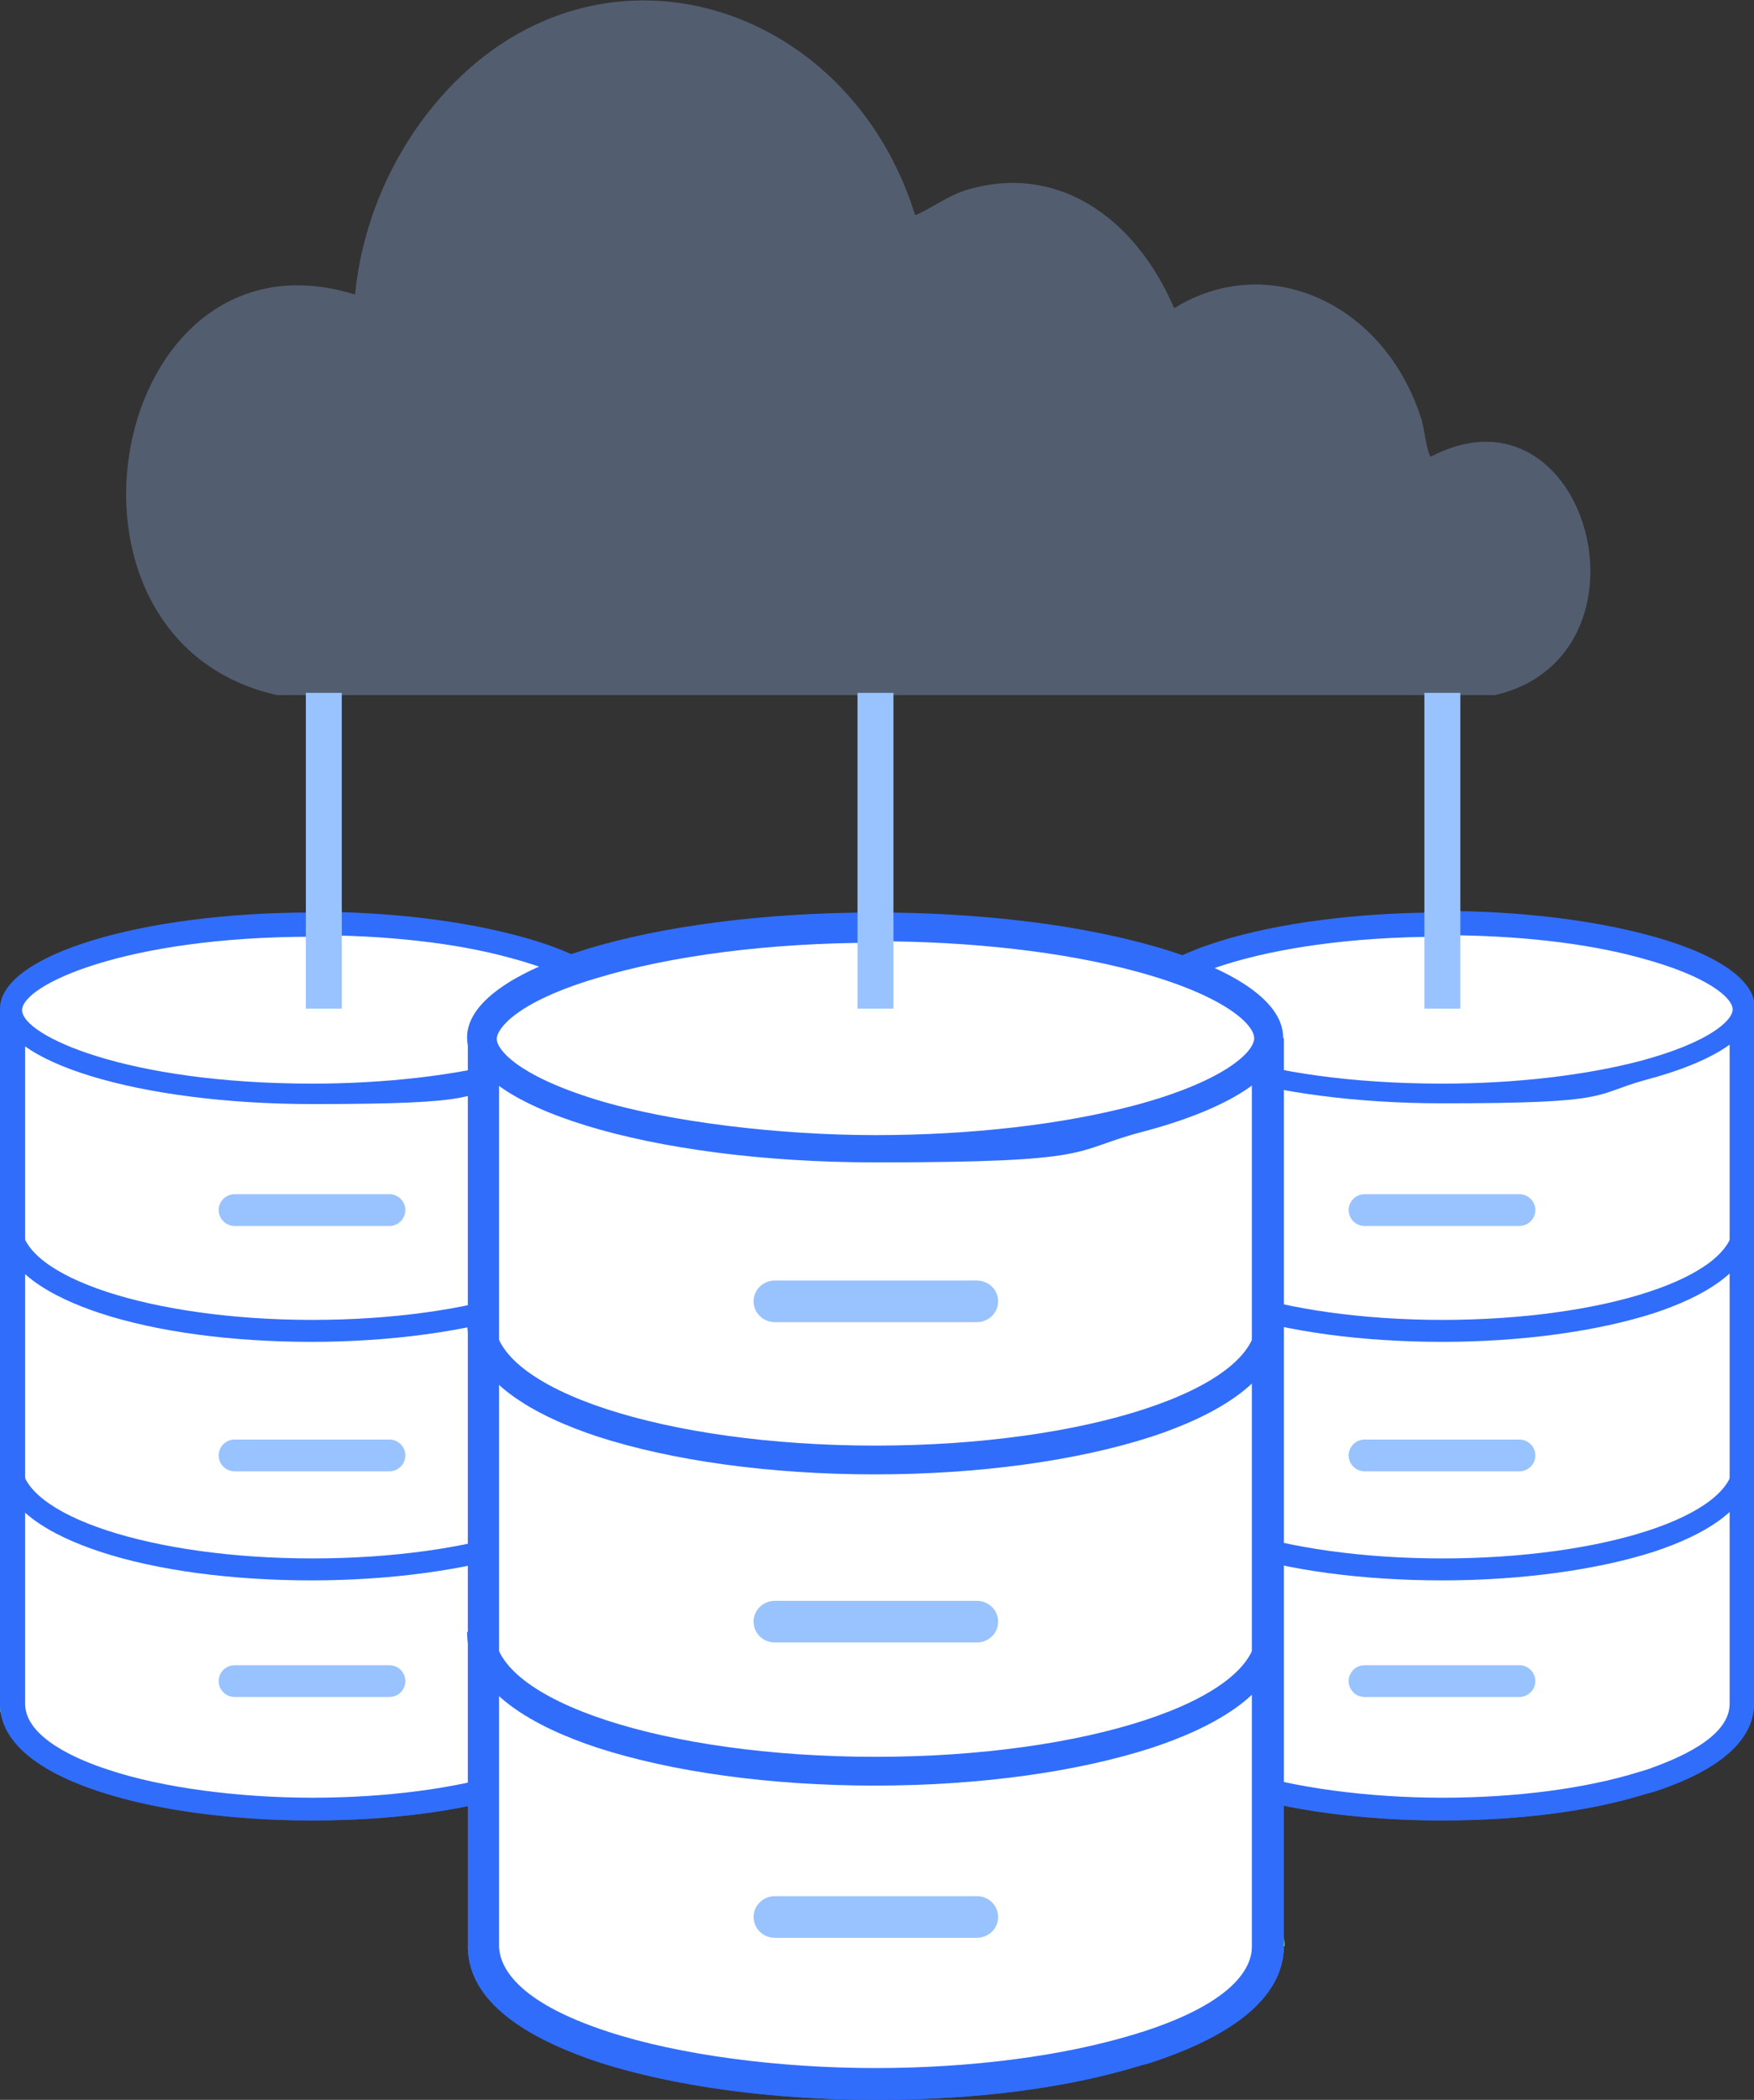 <svg xmlns="http://www.w3.org/2000/svg" width="122" height="146" viewBox="0 0 122 146" fill="none"><rect x="0" y="0" width="122" height="146" fill="#333333" stroke="none"/><g clip-path="url(#clip0_1031_5189)"><path d="M122 118.411V118.516C121.894 120.517 118.979 122.255 114.421 123.466C111.242 124.308 107.267 124.887 102.868 125.045C102.55 125.045 102.179 125.045 101.861 125.045C101.543 125.045 101.172 125.045 100.854 125.045C100.642 125.045 100.483 125.045 100.271 125.045C100.059 125.045 99.9 125.045 99.688 125.045C99.37 125.045 98.999 125.045 98.681 125.045C87.499 124.782 78.701 121.991 78.542 118.516V118.411C78.542 114.726 88.241 111.777 100.271 111.777C112.302 111.777 110.606 112.356 114.421 113.409C119.032 114.62 122 116.463 122 118.464V118.411Z" fill="#6DFF68"></path><path d="M100.324 125.782C94.865 125.782 89.725 125.098 85.856 123.781C82.994 122.834 79.549 121.149 79.496 118.464V70.92H121.205V118.464C121.152 121.096 117.707 122.781 114.845 123.729C114.686 123.781 114.474 123.834 114.315 123.887C110.5 125.045 105.571 125.677 100.377 125.677L100.324 125.782Z" fill="white"></path><path d="M120.304 71.815V118.516C120.251 120.833 116.647 122.307 114.527 123.044C114.368 123.097 114.156 123.15 113.997 123.202C110.287 124.361 105.411 124.992 100.324 124.992C95.236 124.992 89.883 124.308 86.12 123.044C84.001 122.36 80.397 120.833 80.344 118.516V71.815H120.41M122 70.13H78.595V118.516C78.648 121.675 82.41 123.571 85.537 124.571C89.512 125.887 94.759 126.572 100.271 126.572C105.782 126.572 110.552 125.94 114.474 124.729C114.686 124.676 114.845 124.624 115.057 124.571C118.184 123.518 121.947 121.675 122 118.516V70.13Z" fill="#316DFB"></path><path d="M100.324 76.027C87.975 76.027 79.39 72.921 79.39 70.13C79.39 67.34 87.975 64.234 100.324 64.234C112.672 64.234 110.393 64.813 114.262 65.813C118.555 66.972 121.258 68.604 121.258 70.13C121.258 71.657 118.608 73.29 114.262 74.448C110.393 75.448 105.464 76.027 100.324 76.027Z" fill="white"></path><path d="M100.324 65.023C105.411 65.023 110.287 65.55 114.103 66.603C118.82 67.867 120.516 69.393 120.516 70.183C120.516 70.973 118.82 72.5 114.103 73.763C110.287 74.764 105.411 75.343 100.324 75.343C87.286 75.343 80.132 71.973 80.132 70.236C80.132 68.498 87.233 65.129 100.324 65.129M100.324 63.444C88.346 63.444 78.595 66.445 78.595 70.078C78.595 73.711 88.293 76.712 100.324 76.712C112.354 76.712 110.658 76.133 114.474 75.08C119.085 73.869 122.053 72.026 122.053 70.025C122.053 68.025 119.138 66.182 114.474 64.971C110.658 63.97 105.729 63.339 100.324 63.339V63.444Z" fill="#316DFB"></path><path d="M121.311 85.136H120.569C120.569 88.822 111.507 91.77 100.324 91.77C89.142 91.77 80.079 88.769 80.079 85.136H78.648C78.648 88.348 82.411 90.243 85.591 91.296C89.566 92.612 94.813 93.297 100.324 93.297C105.836 93.297 111.136 92.56 115.058 91.296C118.237 90.243 122 88.348 122 85.136H121.258H121.311Z" fill="#316DFB"></path><path d="M121.311 101.721H120.569C120.569 105.406 111.507 108.355 100.324 108.355C89.142 108.355 80.079 105.354 80.079 101.721H78.648C78.648 104.933 82.411 106.828 85.591 107.881C89.566 109.197 94.813 109.882 100.324 109.882C105.836 109.882 111.136 109.145 115.058 107.881C118.237 106.828 122 104.933 122 101.721H121.258H121.311Z" fill="#316DFB"></path><path d="M122 118.411V118.516C121.947 121.675 118.184 123.571 115.057 124.571C114.845 124.624 114.686 124.677 114.474 124.729C110.605 125.94 105.57 126.572 100.271 126.572C94.971 126.572 89.459 125.835 85.537 124.571C82.41 123.518 78.648 121.675 78.595 118.516V118.411H80.026C80.026 121.886 88.24 124.782 98.734 125.045C99.052 125.045 99.423 125.045 99.741 125.045C99.953 125.045 100.112 125.045 100.324 125.045C100.536 125.045 100.695 125.045 100.907 125.045C101.225 125.045 101.596 125.045 101.914 125.045C102.232 125.045 102.603 125.045 102.921 125.045C107.372 124.835 111.4 124.203 114.474 123.202C118.237 121.991 120.569 120.307 120.569 118.464H122V118.411Z" fill="#316DFB"></path><path d="M105.677 83.03H94.919C94.304 83.03 93.806 83.525 93.806 84.136C93.806 84.746 94.304 85.241 94.919 85.241H105.677C106.292 85.241 106.79 84.746 106.79 84.136C106.79 83.525 106.292 83.03 105.677 83.03Z" fill="#99C3FF"></path><path d="M105.677 100.089H94.919C94.304 100.089 93.806 100.584 93.806 101.194C93.806 101.805 94.304 102.3 94.919 102.3H105.677C106.292 102.3 106.79 101.805 106.79 101.194C106.79 100.584 106.292 100.089 105.677 100.089Z" fill="#99C3FF"></path><path d="M105.677 115.779H94.919C94.304 115.779 93.806 116.274 93.806 116.884C93.806 117.495 94.304 117.99 94.919 117.99H105.677C106.292 117.99 106.79 117.495 106.79 116.884C106.79 116.274 106.292 115.779 105.677 115.779Z" fill="#99C3FF"></path><path d="M43.405 118.411V118.516C43.299 120.517 40.384 122.255 35.827 123.466C32.647 124.308 28.672 124.887 24.273 125.045C23.955 125.045 23.584 125.045 23.266 125.045C22.948 125.045 22.577 125.045 22.259 125.045C22.047 125.045 21.888 125.045 21.676 125.045C21.464 125.045 21.305 125.045 21.093 125.045C20.775 125.045 20.404 125.045 20.086 125.045C8.904 124.782 0.106 121.991 -0.053 118.516V118.411C-0.053 114.726 9.646 111.777 21.676 111.777C33.707 111.777 32.011 112.356 35.827 113.409C40.437 114.62 43.405 116.463 43.405 118.464V118.411Z" fill="#6DFF68"></path><path d="M21.729 125.782C16.271 125.782 11.13 125.098 7.261 123.781C4.399 122.834 0.954 121.149 0.901 118.464V70.92H42.61V118.464C42.557 121.096 39.112 122.781 36.251 123.729C36.092 123.781 35.88 123.834 35.721 123.887C31.905 125.045 26.976 125.677 21.782 125.677L21.729 125.782Z" fill="white"></path><path d="M41.709 71.815V118.516C41.656 120.833 38.052 122.307 35.932 123.044C35.773 123.097 35.561 123.15 35.402 123.202C31.692 124.361 26.817 124.992 21.729 124.992C16.641 124.992 11.288 124.308 7.526 123.044C5.406 122.36 1.802 120.833 1.749 118.516V71.815H41.815M43.405 70.13H0V118.516C0.053 121.675 3.816 123.571 6.943 124.571C10.918 125.887 16.164 126.572 21.676 126.572C27.188 126.572 31.957 125.94 35.879 124.729C36.091 124.676 36.25 124.624 36.462 124.571C39.589 123.518 43.352 121.675 43.405 118.516V70.13Z" fill="#316DFB"></path><path d="M21.729 76.027C9.38 76.027 0.795 72.921 0.795 70.13C0.795 67.34 9.38 64.234 21.729 64.234C34.077 64.234 31.798 64.813 35.667 65.813C39.96 66.972 42.663 68.604 42.663 70.13C42.663 71.657 40.013 73.29 35.667 74.448C31.798 75.448 26.87 76.027 21.729 76.027Z" fill="white"></path><path d="M21.729 65.023C26.817 65.023 31.692 65.55 35.508 66.603C40.225 67.867 41.921 69.393 41.921 70.183C41.921 70.973 40.225 72.5 35.508 73.763C31.692 74.764 26.817 75.343 21.729 75.343C8.692 75.343 1.537 71.973 1.537 70.236C1.537 68.498 8.639 65.129 21.729 65.129M21.729 63.444C9.699 63.444 0 66.445 0 70.13C0 73.816 9.699 76.764 21.729 76.764C33.759 76.764 32.063 76.185 35.879 75.132C40.49 73.921 43.458 72.079 43.458 70.078C43.458 68.077 40.543 66.234 35.879 65.023C32.063 64.023 27.135 63.391 21.729 63.391V63.444Z" fill="#316DFB"></path><path d="M42.716 85.136H41.974C41.974 88.822 32.911 91.77 21.729 91.77C10.546 91.77 1.484 88.769 1.484 85.136H0C0 88.348 3.763 90.243 6.943 91.296C10.918 92.612 16.164 93.297 21.676 93.297C27.188 93.297 32.487 92.56 36.409 91.296C39.589 90.243 43.352 88.348 43.352 85.136H42.61H42.716Z" fill="#316DFB"></path><path d="M42.716 101.721H41.974C41.974 105.406 32.911 108.355 21.729 108.355C10.546 108.355 1.484 105.354 1.484 101.721H0C0 104.933 3.763 106.828 6.943 107.881C10.918 109.197 16.164 109.882 21.676 109.882C27.188 109.882 32.487 109.145 36.409 107.881C39.589 106.828 43.352 104.933 43.352 101.721H42.61H42.716Z" fill="#316DFB"></path><path d="M43.405 118.411V118.516C43.352 121.675 39.589 123.571 36.462 124.571C36.25 124.624 36.091 124.677 35.879 124.729C32.01 125.94 26.976 126.572 21.676 126.572C16.376 126.572 10.864 125.835 6.943 124.571C3.816 123.518 0.053 121.675 0 118.516V118.411H1.431C1.431 121.886 9.646 124.782 20.139 125.045C20.457 125.045 20.828 125.045 21.146 125.045C21.358 125.045 21.517 125.045 21.729 125.045C21.941 125.045 22.1 125.045 22.312 125.045C22.63 125.045 23.001 125.045 23.319 125.045C23.637 125.045 24.008 125.045 24.326 125.045C28.778 124.835 32.805 124.203 35.879 123.202C39.642 121.991 41.974 120.307 41.974 118.464H43.405V118.411Z" fill="#316DFB"></path><path d="M27.081 83.03H16.323C15.708 83.03 15.21 83.525 15.21 84.136C15.21 84.746 15.708 85.241 16.323 85.241H27.081C27.696 85.241 28.194 84.746 28.194 84.136C28.194 83.525 27.696 83.03 27.081 83.03Z" fill="#99C3FF"></path><path d="M27.081 100.089H16.323C15.708 100.089 15.21 100.584 15.21 101.194C15.21 101.805 15.708 102.3 16.323 102.3H27.081C27.696 102.3 28.194 101.805 28.194 101.194C28.194 100.584 27.696 100.089 27.081 100.089Z" fill="#99C3FF"></path><path d="M27.081 115.779H16.323C15.708 115.779 15.21 116.274 15.21 116.884C15.21 117.495 15.708 117.99 16.323 117.99H27.081C27.696 117.99 28.194 117.495 28.194 116.884C28.194 116.274 27.696 115.779 27.081 115.779Z" fill="#99C3FF"></path><path d="M89.301 135.312V135.417C89.195 137.997 85.379 140.314 79.443 141.893C75.31 142.999 70.063 143.736 64.339 143.947C63.915 143.947 63.438 143.947 63.014 143.947C62.59 143.947 62.113 143.947 61.689 143.947C61.424 143.947 61.212 143.947 60.947 143.947C60.682 143.947 60.47 143.947 60.205 143.947C59.781 143.947 59.304 143.947 58.88 143.947C44.306 143.631 32.753 139.945 32.594 135.417V135.312C32.594 130.521 45.313 126.625 61 126.625C76.688 126.625 74.515 127.414 79.496 128.731C85.538 130.31 89.354 132.679 89.354 135.312H89.301Z" fill="#6DFF68"></path><path d="M60.894 144.894C53.739 144.894 47.009 143.999 41.974 142.314C38.211 141.104 33.706 138.892 33.653 135.365V73.237H88.188V135.417C88.135 138.892 83.63 141.104 79.867 142.314C79.655 142.367 79.39 142.472 79.178 142.525C74.196 144.052 67.731 144.894 60.947 144.894H60.894Z" fill="white"></path><path d="M87.074 74.343V135.365C87.074 136.681 86.014 139.155 79.496 141.261C79.284 141.314 79.019 141.419 78.807 141.472C73.931 142.946 67.571 143.789 60.894 143.789C54.216 143.789 47.273 142.894 42.292 141.261C35.826 139.155 34.766 136.681 34.713 135.365V74.343H87.074ZM89.3 72.184H32.54V135.417C32.646 139.524 37.522 141.999 41.603 143.368C46.796 145.052 53.633 146 60.894 146C68.154 146 74.355 145.158 79.443 143.578C79.708 143.525 79.92 143.42 80.185 143.368C84.319 141.999 89.194 139.577 89.3 135.417V72.184Z" fill="#316DFB"></path><path d="M60.894 79.871C44.782 79.871 33.547 75.817 33.547 72.184C33.547 68.551 44.782 64.497 60.894 64.497C77.005 64.497 74.09 65.234 79.125 66.55C84.742 68.025 88.24 70.183 88.24 72.184C88.24 74.185 84.742 76.343 79.125 77.817C74.09 79.134 67.624 79.871 60.894 79.871Z" fill="white"></path><path d="M60.894 65.445C67.519 65.445 73.931 66.182 78.86 67.498C85.008 69.13 87.234 71.184 87.234 72.184C87.234 73.184 85.008 75.238 78.86 76.87C73.878 78.186 67.519 78.923 60.894 78.923C54.269 78.923 46.585 78.028 41.444 76.449C35.985 74.764 34.554 72.974 34.554 72.237C34.554 71.499 35.985 69.657 41.444 68.025C46.638 66.445 53.527 65.55 60.894 65.55M60.894 63.444C45.207 63.444 32.487 67.34 32.487 72.131C32.487 76.922 45.207 80.819 60.894 80.819C76.581 80.819 74.408 80.029 79.39 78.713C85.432 77.133 89.248 74.764 89.248 72.131C89.248 69.499 85.432 67.129 79.39 65.55C74.408 64.234 67.943 63.444 60.894 63.444Z" fill="#316DFB"></path><path d="M88.347 91.823H87.393C87.393 96.614 75.521 100.51 60.894 100.51C46.267 100.51 34.395 96.614 34.395 91.823H32.487C32.487 96.035 37.416 98.509 41.55 99.878C46.744 101.563 53.58 102.511 60.841 102.511C68.102 102.511 74.938 101.563 80.132 99.878C84.266 98.509 89.195 96.035 89.195 91.823H88.241H88.347Z" fill="#316DFB"></path><path d="M88.347 113.462H87.393C87.393 118.253 75.521 122.149 60.894 122.149C46.267 122.149 34.395 118.253 34.395 113.462H32.487C32.487 117.674 37.416 120.149 41.55 121.517C46.744 123.202 53.58 124.15 60.841 124.15C68.102 124.15 74.938 123.202 80.132 121.517C84.266 120.149 89.195 117.674 89.195 113.462H88.241H88.347Z" fill="#316DFB"></path><path d="M89.3 135.312V135.417C89.194 139.524 84.319 141.999 80.185 143.367C79.92 143.473 79.708 143.525 79.443 143.578C74.355 145.158 67.836 146 60.894 146C53.951 146 46.796 145.052 41.603 143.367C37.469 141.999 32.593 139.577 32.54 135.417V135.312H34.448C34.448 139.892 45.206 143.631 58.88 143.999C59.304 143.999 59.781 143.999 60.205 143.999C60.47 143.999 60.682 143.999 60.947 143.999C61.212 143.999 61.424 143.999 61.689 143.999C62.113 143.999 62.59 143.999 63.014 143.999C63.438 143.999 63.914 143.999 64.338 143.999C70.168 143.736 75.415 142.894 79.443 141.577C84.371 139.998 87.445 137.786 87.445 135.365H89.3V135.312Z" fill="#316DFB"></path><path d="M67.942 89.032H53.898C53.078 89.032 52.414 89.68 52.414 90.48C52.414 91.28 53.078 91.928 53.898 91.928H67.942C68.762 91.928 69.426 91.28 69.426 90.48C69.426 89.68 68.762 89.032 67.942 89.032Z" fill="#99C3FF"></path><path d="M67.942 111.303H53.898C53.078 111.303 52.414 111.951 52.414 112.751C52.414 113.551 53.078 114.199 53.898 114.199H67.942C68.762 114.199 69.426 113.551 69.426 112.751C69.426 111.951 68.762 111.303 67.942 111.303Z" fill="#99C3FF"></path><path d="M67.942 131.837H53.898C53.078 131.837 52.414 132.485 52.414 133.285C52.414 134.085 53.078 134.733 53.898 134.733H67.942C68.762 134.733 69.426 134.085 69.426 133.285C69.426 132.485 68.762 131.837 67.942 131.837Z" fill="#99C3FF"></path><path d="M22.523 48.175V70.131" stroke="#99C3FF" stroke-width="2.5" stroke-miterlimit="10"></path><path d="M60.894 48.175V70.131" stroke="#99C3FF" stroke-width="2.5" stroke-miterlimit="10"></path><path d="M100.324 48.175V70.131" stroke="#99C3FF" stroke-width="2.5" stroke-miterlimit="10"></path><path opacity="0.3" d="M63.703 14.953C64.869 14.426 65.823 13.689 67.042 13.268C73.296 11.267 78.86 14.9 81.669 21.429C88.135 17.427 96.244 21.008 98.84 29.063C99.052 29.642 99.264 31.643 99.529 31.748C110.447 26.062 115.694 45.595 103.981 48.333H19.291C2.014 44.49 7.579 15.163 24.697 20.481C25.492 12.215 30.686 4.791 37.205 1.737C47.433 -3.106 59.834 2.685 63.65 14.953H63.703Z" fill="#99C3FF"></path></g><defs><clipPath id="clip0_1031_5189"><rect width="122" height="146" fill="white"></rect></clipPath></defs></svg>